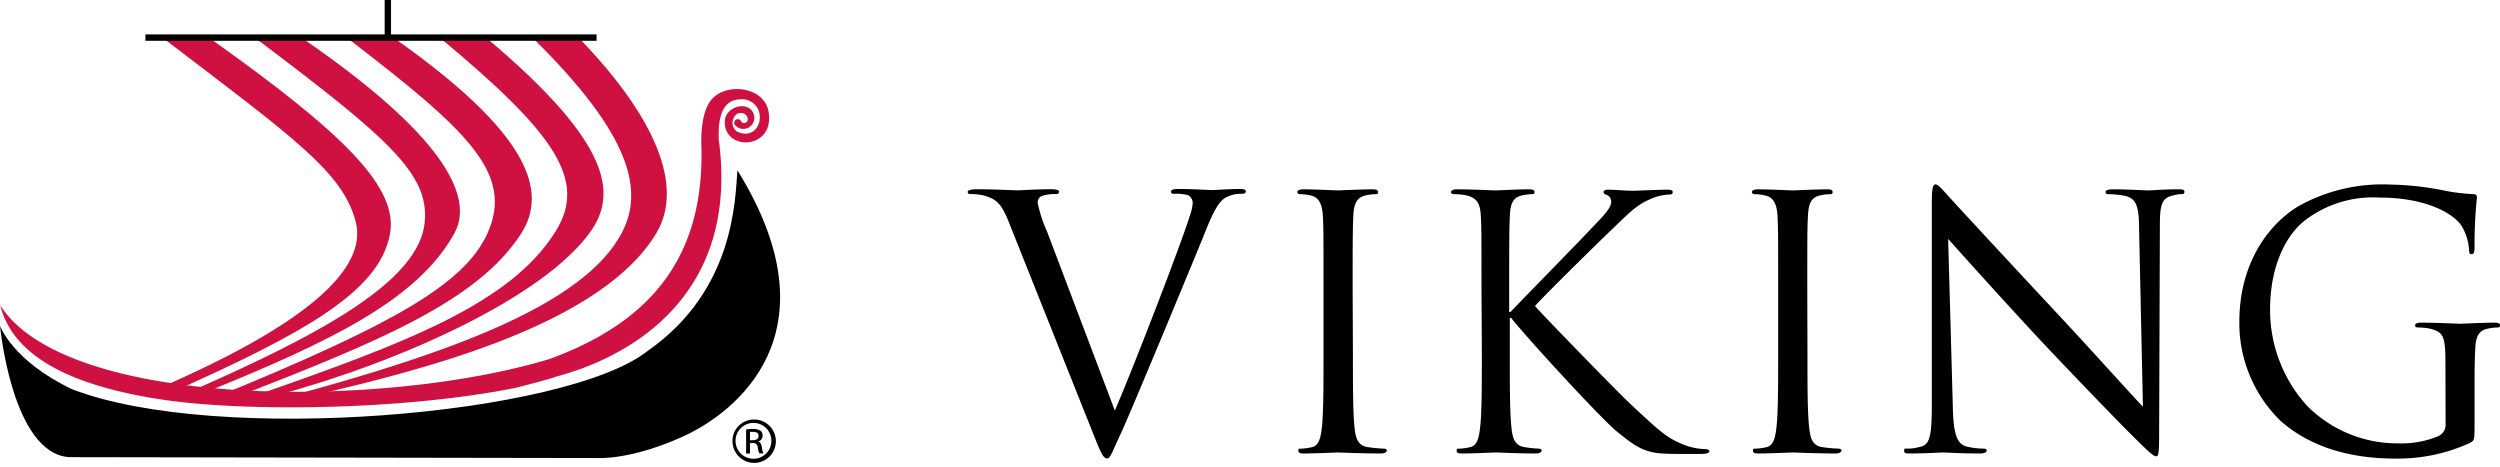 <svg xmlns="http://www.w3.org/2000/svg" width="300" height="56" fill="none"><g clip-path="url(#a)"><path fill="#000" d="M133.78 49.267c2.43-5.623 8.043-20.257 8.968-23.279.199-.51.325-1.046.376-1.591a1.078 1.078 0 0 0-.538-.968 5.223 5.223 0 0 0-1.602-.172c-.247 0-.462 0-.462-.247s.258-.333.925-.333c1.677 0 3.612.129 4.118.129.247 0 2.053-.13 3.225-.13.463 0 .71.087.71.29 0 .205-.172.291-.505.291a3.785 3.785 0 0 0-2.011.506c-.548.376-1.172 1.075-2.312 3.946-.451 1.172-2.559 6.204-4.688 11.365-2.559 6.118-4.451 10.645-5.376 12.71-1.183 2.515-1.344 3.225-1.763 3.225-.42 0-.721-.592-1.516-2.602l-10.258-25.72c-.925-2.344-1.559-2.806-3.021-3.226a6.35 6.35 0 0 0-1.592-.171c-.258 0-.333-.119-.333-.29 0-.173.408-.291 1.075-.291 2.011 0 4.409.129 4.903.129.495 0 2.312-.13 3.903-.13.753 0 1.075.087 1.075.291s-.118.29-.419.29a4.75 4.75 0 0 0-1.591.215.838.838 0 0 0-.549.839 15.93 15.93 0 0 0 1.14 3.484l8.118 21.44ZM162.349 42.257c0 4.032 0 7.343.204 9.107.129 1.215.387 2.15 1.645 2.3.624.092 1.252.15 1.882.173.247 0 .333.118.333.247 0 .13-.204.333-.666.333-2.312 0-4.957-.118-5.161-.118-.205 0-2.85.118-4.108.118-.462 0-.677-.075-.677-.333s.086-.247.344-.247a6.323 6.323 0 0 0 1.258-.172c.839-.161 1.075-1.075 1.215-2.301.204-1.764.204-5.075.204-9.107V34.88c0-6.548 0-7.72-.086-9.064-.086-1.344-.494-2.15-1.419-2.344a5.374 5.374 0 0 0-1.301-.172c-.172 0-.333-.075-.333-.247s.204-.333.666-.333c1.387 0 4.032.129 4.237.129.204 0 2.849-.13 4.107-.13.462 0 .677.087.677.334 0 .247-.172.247-.344.247a6.1 6.1 0 0 0-1.075.13c-1.075.214-1.473.924-1.548 2.386-.075 1.463-.086 2.516-.086 9.064l.032 7.377ZM177.779 34.88c0-6.548 0-7.72-.086-9.064-.086-1.344-.42-2.096-1.807-2.387a7.532 7.532 0 0 0-1.419-.129c-.172 0-.344-.075-.344-.247s.215-.333.677-.333c1.882 0 4.355.129 4.613.129s2.806-.13 4.064-.13c.463 0 .667.087.667.334 0 .247-.161.247-.333.247a6.1 6.1 0 0 0-1.076.13c-1.139.214-1.473.924-1.548 2.386-.075 1.463-.086 2.516-.086 9.064v2.56h.161c.721-.796 8.301-8.516 9.817-10.15 1.172-1.216 2.258-2.302 2.258-3.022a.829.829 0 0 0-.537-.882c-.216-.075-.377-.161-.377-.333 0-.172.204-.29.506-.29.827 0 2.15.129 3.139.129.205 0 2.979-.13 4.022-.13.462 0 .634.087.634.29 0 .205-.086.291-.419.291a6.252 6.252 0 0 0-2.355.592c-1.71.752-2.634 1.806-4.527 3.602-1.075 1.01-8.344 8.14-9.225 9.193 1.075 1.215 9.817 10.225 11.537 11.827 3.516 3.28 4.236 3.947 6.247 4.785a7.686 7.686 0 0 0 2.602.549c.29 0 .538.086.538.247s-.205.333-.914.333h-2.151c-1.172 0-1.978 0-2.892-.075-2.226-.215-3.28-1.14-5.075-2.56-1.796-1.419-10.763-11.17-12.752-13.687h-.162v4.108c0 4.032 0 7.343.205 9.107.129 1.215.376 2.15 1.634 2.3.541.09 1.087.147 1.634.173.258 0 .344.118.344.247 0 .13-.215.333-.677.333-2.054 0-4.484-.118-4.817-.118-.333 0-2.774.118-4.032.118-.463 0-.667-.075-.667-.333s.086-.247.334-.247a6.323 6.323 0 0 0 1.258-.172c.838-.161 1.075-1.075 1.215-2.301.215-1.764.215-5.075.215-9.107l-.043-7.377ZM216.895 42.257c0 4.032 0 7.343.215 9.107.13 1.215.377 2.15 1.635 2.3.624.092 1.252.15 1.881.173.259 0 .345.118.345.247 0 .13-.215.333-.678.333-2.301 0-4.946-.118-5.15-.118-.204 0-2.86.118-4.118.118-.463 0-.667-.075-.667-.333s.086-.247.333-.247a6.313 6.313 0 0 0 1.258-.172c.839-.161 1.076-1.075 1.215-2.301.215-1.764.215-5.075.215-9.107V34.88c0-6.548 0-7.72-.086-9.064-.086-1.344-.505-2.15-1.43-2.344a5.374 5.374 0 0 0-1.301-.172c-.161 0-.333-.075-.333-.247s.215-.333.677-.333c1.377 0 4.022.129 4.237.129.215 0 2.849-.13 4.107-.13.463 0 .667.087.667.334 0 .247-.161.247-.333.247a6.196 6.196 0 0 0-1.076.13c-1.129.214-1.462.924-1.548 2.386-.086 1.463-.086 2.516-.086 9.064l.021 7.377ZM234.336 48.719c.075 3.44.494 4.526 1.634 4.86.686.169 1.39.255 2.097.258.204 0 .333.086.333.247s-.258.333-.753.333c-2.397 0-4.075-.118-4.451-.118-.376 0-2.151.118-4.021.118-.42 0-.678 0-.678-.333s.129-.247.344-.247a5.92 5.92 0 0 0 1.721-.258c1.075-.29 1.258-1.506 1.258-5.323V24.225c0-1.634.129-2.097.462-2.097s1.075.925 1.473 1.344c.624.71 6.871 7.462 13.333 14.387 4.15 4.44 8.72 9.559 10.064 10.946l-.462-21.311c0-2.72-.334-3.645-1.635-3.979a10.896 10.896 0 0 0-2.053-.215c-.291 0-.334-.118-.334-.29s.334-.29.839-.29c1.882 0 3.903.129 4.301.129.398 0 1.849-.13 3.57-.13.462 0 .752 0 .752.29 0 .291-.172.291-.462.291a3.565 3.565 0 0 0-.925.162c-1.387.29-1.559 1.215-1.559 3.73l-.086 24.58c0 2.764-.075 2.979-.376 2.979s-.839-.463-3.054-2.688c-.462-.42-6.451-6.58-10.946-11.366a852.322 852.322 0 0 1-10.945-12.031l.559 20.053ZM293.452 43.73c0-3.398-.204-3.86-1.882-4.301a7.682 7.682 0 0 0-1.43-.13c-.172 0-.333-.075-.333-.247s.204-.333.666-.333c1.893 0 4.538.13 4.742.13.205 0 2.85-.13 4.108-.13.462 0 .677.086.677.333 0 .248-.172.248-.344.248a6.09 6.09 0 0 0-1.075.129c-1.129.215-1.473.924-1.549 2.387-.075 1.462-.086 2.602-.086 4.365v4.699c0 1.881 0 1.968-.548 2.269a20.806 20.806 0 0 1-8.892 1.881c-3.226 0-9.14-.42-13.795-4.483a16.368 16.368 0 0 1-4.989-11.957c0-6.71 3.225-11.451 6.999-13.795a20.647 20.647 0 0 1 11.161-2.645 35.3 35.3 0 0 1 6.452.72 21.72 21.72 0 0 0 3.397.42c.42 0 .506.204.506.376a53.383 53.383 0 0 0-.291 5.957c0 .666-.086.87-.376.87-.29 0-.258-.247-.29-.623a6.454 6.454 0 0 0-.893-2.774c-1.075-1.591-4.44-3.387-9.849-3.387a13.408 13.408 0 0 0-8.978 2.763c-2.43 1.925-4.15 5.742-4.15 10.656a17.07 17.07 0 0 0 4.462 11.59 15.256 15.256 0 0 0 10.989 4.484 11.334 11.334 0 0 0 4.774-.881 1.51 1.51 0 0 0 .838-1.462l-.021-7.13Z"/><path fill="#CE1141" fill-rule="evenodd" d="M19.677 4.656h5.59c15.979 11.365 22.677 17.88 21.506 23.569-1.345 6.645-9.678 11.57-27.053 19.236l-2.398-.13C37.095 39 44.117 32.172 42.687 26.624c-1.538-5.957-7.409-10.065-23.01-21.967Z" clip-rule="evenodd"/><path fill="#CE1141" fill-rule="evenodd" d="M30.773 4.623h5.548C52.805 15.935 57.041 23.461 54.525 28c-4.387 7.903-14.537 12.903-30.569 19.354l-2.344.15c17.204-7.45 28.687-13.827 29.354-20.826.57-5.839-4.473-10.162-20.193-22.01v-.044Z" clip-rule="evenodd"/><path fill="#CE1141" fill-rule="evenodd" d="M41.859 4.656h5.548c16.01 11.29 18.505 18.279 15.053 23.493-5.226 8.022-17.204 12.903-33.751 19.355h-2.463c20.71-8.505 29.462-13.344 32.257-19.516 3.226-7.215-2.473-12.386-16.655-23.29l.01-.042Z" clip-rule="evenodd"/><path fill="#CE1141" fill-rule="evenodd" d="M52.944 4.656h5.548c14.979 12.612 15.58 18.655 12.333 23.193-5.612 7.816-22.687 15.569-37.719 19.612h-2.462c18.042-6.301 30.612-11.01 36.031-19.699 3.806-6.107 0-11.687-13.73-23.096v-.01Z" clip-rule="evenodd"/><path fill="#CE1141" fill-rule="evenodd" d="M64.03 4.656h5.537c9.204 9.559 12.484 17.73 9.226 23.268-6.516 11.01-27.72 16.386-41.235 19.537h-2.484c18.408-5.022 34.966-10.753 39.558-19.548 2.666-5.107 1.075-11.752-10.602-23.257Z" clip-rule="evenodd"/><path fill="#CE1141" fill-rule="evenodd" d="M86.287 17.01c3.01 23.752-19.354 27.956-19.666 28.236-1.473.473-4.817 1.311-4.817 1.311-13.634 2.71-32.633 2.882-42.46 1.377C8.827 46.332 1.612 42.924.031 36.644c7.903 12.43 45.837 12.494 65.869 6.451 12.903-4.677 18.483-12.902 18.279-25.17-.065-1.28-.097-4.57 1.268-6.055 1.882-2.053 6.452-1.408 6.807 1.71.602 4.484-5.527 4.538-5.269.893.118-1.764 2.968-2.484 3.495-.678a1.334 1.334 0 0 1-1.99 1.473c-.419-.3-.462-.494-.29-.795a.43.43 0 0 1 .688 0 .43.43 0 0 0 .624.236c.527-.28.075-1.462-1.01-1.075a1.3 1.3 0 0 0-.065 2.15c2.397 1.13 3.516-1.795 2.15-3.225a2.152 2.152 0 0 0-1.881-.624c-2.237.118-2.57 2.613-2.441 5.064" clip-rule="evenodd"/><path fill="#000" fill-rule="evenodd" d="M71.847 54.966s4.053.226 10.322-2.688c5.882-2.72 18.505-12.193 6.323-31.838-.29 3.43-.29 14.344-10.753 21.655-9.763 7.753-51.783 11.333-69.137 4.592C1.43 43.245 0 39.085 0 39.085s1.43 15.343 8.312 15.773l63.535.108Z" clip-rule="evenodd"/><path fill="#000" d="M90.48 50.342a2.602 2.602 0 1 1-2.58 2.592 2.56 2.56 0 0 1 2.58-2.592Zm0 .409a2.15 2.15 0 1 0-.128 4.3 2.15 2.15 0 0 0 .129-4.3Zm-.483 3.677h-.463v-2.892c.27-.042.544-.064.818-.065a1.58 1.58 0 0 1 .892.215.699.699 0 0 1 .269.602.72.72 0 0 1-.57.7c.258 0 .43.279.484.709.029.244.09.482.183.71h-.484a2.15 2.15 0 0 1-.194-.742.527.527 0 0 0-.613-.495h-.322v1.258Zm0-1.602h.322c.387 0 .71-.14.71-.495 0-.354-.183-.505-.71-.505h-.322v1ZM71.589 4.129H17.45v.763h54.138V4.13Z"/><path fill="#000" d="M46.923 0h-.763v4.42h.763V0Z"/></g><defs><clipPath id="a"><path fill="#fff" d="M0 0h300v56H0z"/></clipPath></defs></svg>